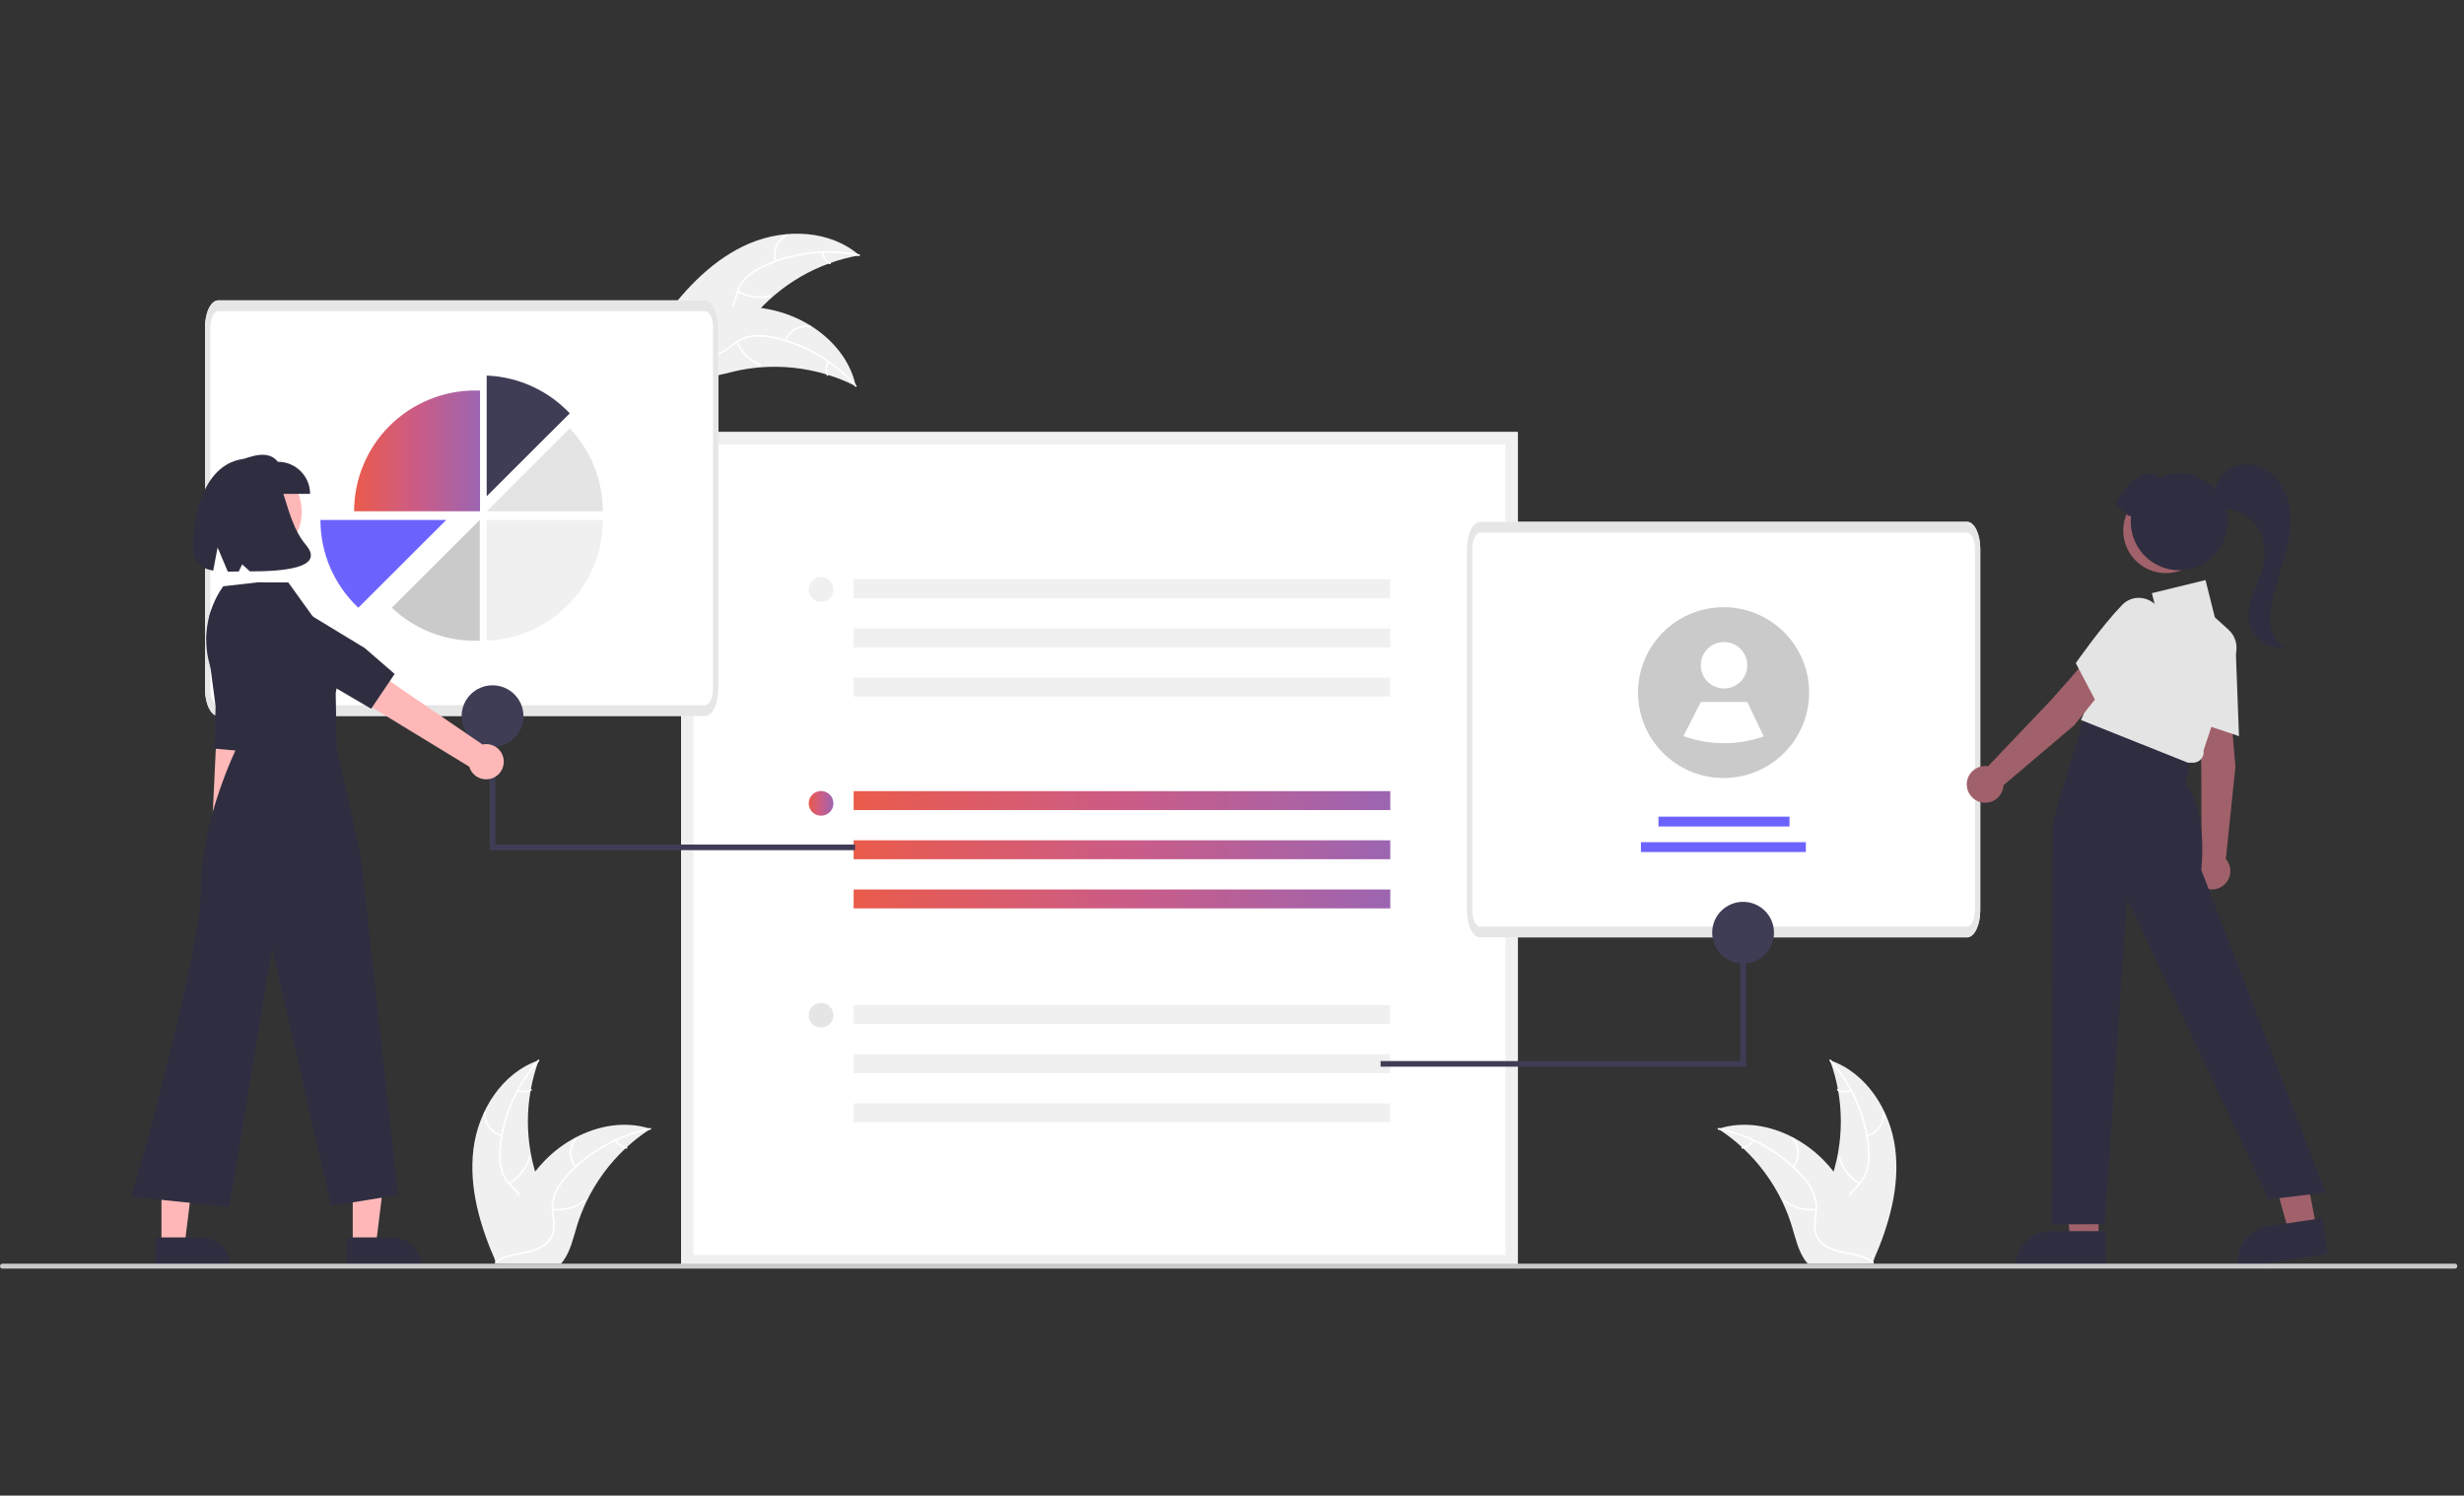 <svg width="369" height="224" viewBox="0 0 369 224" fill="none" xmlns="http://www.w3.org/2000/svg">
<rect x="0" y="0" width="369" height="224" fill="#333333" stroke="none"/>
<g clip-path="url(#clip0_1540_5548)">
<path d="M112.278 36.442C117.622 34.182 124.321 34.431 128.693 38.241C122.477 39.332 116.848 42.582 112.802 47.418C111.248 49.288 109.715 51.53 107.326 51.994C105.84 52.283 104.287 51.786 103.017 50.961C101.748 50.136 100.715 49.003 99.697 47.884L99.343 47.753C102.76 43.069 106.934 38.702 112.278 36.442Z" fill="#F0F0F0"/>
<path d="M128.626 38.342C123.922 37.369 119.031 37.901 114.647 39.861C113.696 40.266 112.815 40.819 112.036 41.498C111.298 42.184 110.758 43.055 110.472 44.02C110.187 44.914 109.999 45.862 109.501 46.672C109.24 47.082 108.895 47.433 108.489 47.702C108.083 47.97 107.624 48.149 107.143 48.228C105.951 48.456 104.747 48.242 103.578 47.992C102.279 47.714 100.935 47.406 99.615 47.731C99.455 47.77 99.403 47.52 99.563 47.481C101.859 46.915 104.08 48.176 106.378 48.062C107.45 48.009 108.513 47.633 109.155 46.731C109.717 45.943 109.911 44.966 110.192 44.058C110.458 43.112 110.951 42.246 111.629 41.535C112.371 40.819 113.229 40.233 114.168 39.804C116.265 38.804 118.507 38.14 120.812 37.836C123.439 37.474 126.11 37.563 128.707 38.1C128.868 38.133 128.786 38.375 128.626 38.342Z" fill="white"/>
<path d="M116.022 39.147C115.793 38.368 115.848 37.533 116.178 36.791C116.508 36.049 117.092 35.448 117.825 35.096C117.973 35.025 118.091 35.252 117.942 35.323C117.259 35.65 116.715 36.209 116.409 36.901C116.103 37.593 116.055 38.371 116.273 39.095C116.32 39.252 116.069 39.304 116.022 39.147Z" fill="white"/>
<path d="M110.557 43.547C112.009 44.355 113.713 44.587 115.329 44.196C115.489 44.157 115.541 44.407 115.381 44.446C113.699 44.849 111.926 44.605 110.417 43.761C110.273 43.681 110.414 43.467 110.557 43.547Z" fill="white"/>
<path d="M123.349 37.8C123.375 38.12 123.48 38.429 123.655 38.698C123.83 38.967 124.069 39.189 124.351 39.343C124.496 39.422 124.354 39.635 124.211 39.557C123.9 39.385 123.636 39.14 123.442 38.843C123.249 38.545 123.131 38.206 123.099 37.852C123.093 37.819 123.1 37.785 123.118 37.757C123.137 37.729 123.165 37.709 123.198 37.701C123.231 37.695 123.265 37.701 123.294 37.72C123.322 37.738 123.342 37.767 123.349 37.8Z" fill="white"/>
<path d="M128.171 57.851C128.079 57.805 127.987 57.758 127.893 57.713C126.656 57.093 125.37 56.575 124.048 56.164C123.947 56.13 123.843 56.098 123.741 56.067C120.546 55.11 117.201 54.752 113.876 55.014C112.553 55.119 111.24 55.324 109.948 55.628C108.164 56.048 106.263 56.646 104.496 56.458C104.312 56.441 104.128 56.412 103.947 56.372L99.21 48.195C99.209 48.171 99.206 48.148 99.204 48.124L99 47.806C99.066 47.785 99.134 47.766 99.2 47.745C99.237 47.733 99.276 47.723 99.314 47.711C99.34 47.704 99.366 47.697 99.388 47.689C99.397 47.686 99.406 47.684 99.412 47.682C99.435 47.674 99.457 47.669 99.478 47.662C99.86 47.551 100.243 47.442 100.628 47.336C100.63 47.335 100.63 47.335 100.633 47.336C103.558 46.5 106.573 46.013 109.613 45.885C109.704 45.883 109.797 45.879 109.889 45.88C111.25 45.849 112.61 45.928 113.958 46.118C114.695 46.224 115.426 46.368 116.149 46.548C118.016 47.017 119.797 47.777 121.428 48.798C124.678 50.836 127.239 53.888 128.107 57.569C128.129 57.664 128.15 57.756 128.171 57.851Z" fill="#F0F0F0"/>
<path d="M128.056 57.893C124.887 54.289 120.661 51.773 115.978 50.703C114.974 50.455 113.938 50.366 112.906 50.441C111.903 50.545 110.947 50.916 110.137 51.514C109.37 52.057 108.648 52.701 107.762 53.048C107.306 53.219 106.819 53.292 106.333 53.262C105.847 53.232 105.373 53.099 104.941 52.873C103.852 52.338 103.02 51.444 102.237 50.541C101.367 49.539 100.48 48.485 99.23 47.951C99.078 47.887 99.188 47.656 99.339 47.72C101.514 48.648 102.527 50.99 104.43 52.281C105.319 52.883 106.394 53.221 107.45 52.888C108.374 52.596 109.118 51.933 109.89 51.376C110.672 50.781 111.589 50.386 112.559 50.226C113.583 50.099 114.622 50.148 115.63 50.37C117.908 50.832 120.098 51.649 122.122 52.791C124.438 54.082 126.516 55.758 128.267 57.749C128.375 57.872 128.163 58.016 128.056 57.893Z" fill="white"/>
<path d="M117.507 50.959C117.793 50.199 118.341 49.565 119.052 49.171C119.764 48.777 120.592 48.648 121.389 48.808C121.551 48.841 121.507 49.092 121.346 49.059C120.603 48.91 119.832 49.03 119.17 49.398C118.509 49.766 118.001 50.358 117.738 51.068C117.681 51.222 117.45 51.112 117.507 50.959Z" fill="white"/>
<path d="M110.489 51.188C111.162 52.706 112.383 53.915 113.909 54.574C114.06 54.639 113.951 54.87 113.8 54.805C112.213 54.116 110.945 52.855 110.249 51.274C110.182 51.123 110.424 51.038 110.489 51.188Z" fill="white"/>
<path d="M124.169 54.287C123.996 54.558 123.894 54.868 123.872 55.188C123.849 55.508 123.906 55.829 124.038 56.121C124.106 56.271 123.865 56.356 123.797 56.208C123.653 55.884 123.59 55.529 123.615 55.176C123.639 54.822 123.75 54.48 123.937 54.178C123.953 54.148 123.979 54.126 124.01 54.114C124.042 54.103 124.077 54.104 124.108 54.117C124.138 54.132 124.162 54.158 124.173 54.19C124.185 54.222 124.183 54.257 124.169 54.287Z" fill="white"/>
<path d="M314.276 185.754H310.083L308.088 169.604L314.277 169.605L314.276 185.754Z" fill="#A0616A"/>
<path d="M315.346 189.812L301.824 189.812V189.641C301.824 188.248 302.379 186.911 303.366 185.926C304.353 184.94 305.692 184.387 307.087 184.387L315.347 184.387L315.346 189.812Z" fill="#2F2E41"/>
<path d="M346.93 183.942L342.783 184.568L338.393 168.898L343.828 167.974L346.93 183.942Z" fill="#A0616A"/>
<path d="M348.596 187.795L335.225 189.812L335.2 189.643C334.991 188.266 335.339 186.861 336.168 185.74C336.996 184.618 338.237 183.871 339.617 183.662L347.783 182.43L348.596 187.795Z" fill="#2F2E41"/>
<path d="M227.311 189.813H102.002V64.709H227.311V189.813Z" fill="white"/>
<path d="M227.311 189.813H102.002V64.709H227.311V189.813ZM103.853 187.964H225.459V66.557H103.853V187.964Z" fill="#F0F0F0"/>
<path d="M208.203 118.489H127.839V121.321H208.203V118.489Z" fill="url(#paint0_linear_1540_5548)"/>
<path d="M208.203 125.853H127.839V128.685H208.203V125.853Z" fill="url(#paint1_linear_1540_5548)"/>
<path d="M208.203 133.217H127.839V136.049H208.203V133.217Z" fill="url(#paint2_linear_1540_5548)"/>
<path d="M122.961 122.168C123.983 122.168 124.812 121.341 124.812 120.32C124.812 119.299 123.983 118.472 122.961 118.472C121.938 118.472 121.109 119.299 121.109 120.32C121.109 121.341 121.938 122.168 122.961 122.168Z" fill="url(#paint3_linear_1540_5548)"/>
<path d="M208.203 86.758H127.839V89.591H208.203V86.758Z" fill="#F0F0F0"/>
<path d="M208.203 94.122H127.839V96.954H208.203V94.122Z" fill="#F0F0F0"/>
<path d="M208.203 101.486H127.839V104.318H208.203V101.486Z" fill="#F0F0F0"/>
<path d="M122.961 90.129C123.983 90.129 124.812 89.302 124.812 88.281C124.812 87.26 123.983 86.433 122.961 86.433C121.938 86.433 121.109 87.26 121.109 88.281C121.109 89.302 121.938 90.129 122.961 90.129Z" fill="#F0F0F0"/>
<path d="M208.203 150.528H127.839V153.36H208.203V150.528Z" fill="#F0F0F0"/>
<path d="M208.203 157.892H127.839V160.724H208.203V157.892Z" fill="#F0F0F0"/>
<path d="M208.203 165.256H127.839V168.088H208.203V165.256Z" fill="#F0F0F0"/>
<path d="M122.961 153.899C123.983 153.899 124.812 153.072 124.812 152.051C124.812 151.03 123.983 150.203 122.961 150.203C121.938 150.203 121.109 151.03 121.109 152.051C121.109 153.072 121.938 153.899 122.961 153.899Z" fill="#E5E5E5"/>
<path d="M294.577 140.392H221.666C220.573 140.39 219.688 138.582 219.687 136.35V82.196C219.687 79.965 220.573 78.157 221.666 78.154H294.577C295.669 78.157 296.554 79.964 296.556 82.196V136.349C296.554 138.581 295.667 140.39 294.577 140.392Z" fill="white"/>
<path d="M294.577 140.392H221.666C220.573 140.39 219.688 138.582 219.687 136.35V82.196C219.687 79.965 220.573 78.157 221.666 78.154H294.577C295.669 78.157 296.554 79.964 296.556 82.196V136.349C296.554 138.581 295.667 140.39 294.577 140.392ZM221.666 79.771C221.01 79.771 220.479 80.858 220.478 82.196V136.349C220.478 137.688 221.01 138.774 221.666 138.775H294.577C295.232 138.775 295.763 137.689 295.764 136.349V82.196C295.764 80.858 295.232 79.772 294.577 79.771L221.666 79.771Z" fill="#E6E6E6"/>
<path d="M267.992 122.309H248.366V123.782H267.992V122.309Z" fill="#6C63FF"/>
<path d="M270.439 126.136H245.74V127.608H270.439V126.136Z" fill="#6C63FF"/>
<path d="M270.935 103.732C270.935 105.945 270.359 108.12 269.264 110.045C268.17 111.97 266.594 113.579 264.691 114.714C262.787 115.849 260.622 116.472 258.405 116.522C256.189 116.572 253.997 116.047 252.044 114.999L252.042 114.996C250.047 113.924 248.373 112.342 247.19 110.413C246.008 108.484 245.358 106.276 245.308 104.015C245.258 101.754 245.809 99.52 246.905 97.54C248.002 95.561 249.604 93.907 251.549 92.748C253.494 91.588 255.713 90.964 257.978 90.939C260.243 90.914 262.475 91.489 264.445 92.605C266.416 93.721 268.054 95.339 269.194 97.294C270.335 99.249 270.935 101.47 270.935 103.732Z" fill="#CACACA"/>
<path d="M258.186 103.111C260.11 103.111 261.669 101.553 261.669 99.633C261.669 97.712 260.11 96.155 258.186 96.155C256.262 96.155 254.702 97.712 254.702 99.633C254.702 101.553 256.262 103.111 258.186 103.111Z" fill="white"/>
<path d="M264.134 110.297C260.24 111.661 255.994 111.645 252.11 110.25L252.107 110.248L254.703 105.134H261.67L264.134 110.297Z" fill="white"/>
<path d="M206.753 159.756H261.461V135.808H260.619V158.915H206.753V159.756Z" fill="#3F3D56"/>
<path d="M261.04 144.31C263.597 144.31 265.669 142.241 265.669 139.688C265.669 137.136 263.597 135.067 261.04 135.067C258.484 135.067 256.411 137.136 256.411 139.688C256.411 142.241 258.484 144.31 261.04 144.31Z" fill="#3F3D56"/>
<path d="M105.593 107.227H32.682C31.59 107.224 30.704 105.416 30.703 103.184V49.031C30.703 46.799 31.59 44.992 32.682 44.988H105.593C106.685 44.991 107.571 46.799 107.572 49.031V103.184C107.571 105.415 106.684 107.224 105.593 107.227Z" fill="white"/>
<path d="M105.593 107.227H32.682C31.59 107.224 30.704 105.416 30.703 103.184V49.031C30.703 46.799 31.59 44.992 32.682 44.988H105.593C106.685 44.991 107.571 46.799 107.572 49.031V103.184C107.571 105.415 106.684 107.224 105.593 107.227ZM32.682 46.605C32.026 46.605 31.495 47.692 31.494 49.031V103.184C31.494 104.523 32.026 105.608 32.682 105.609H105.593C106.249 105.609 106.78 104.523 106.781 103.184V49.031C106.781 47.692 106.249 46.607 105.593 46.605L32.682 46.605Z" fill="#E6E6E6"/>
<path d="M85.324 61.907C82.079 58.467 77.613 56.436 72.885 56.25V74.325L85.324 61.907Z" fill="#3F3D56"/>
<path d="M85.324 64.157L72.885 76.576H90.269C90.275 71.956 88.505 67.511 85.324 64.157Z" fill="#E4E4E4"/>
<path d="M90.288 77.874C90.289 79.001 90.184 80.125 89.976 81.233C89.96 81.32 89.943 81.407 89.925 81.494C89.532 83.425 88.824 85.279 87.828 86.981C87.775 87.072 87.72 87.163 87.665 87.253V87.254C86.684 88.866 85.456 90.316 84.027 91.551C83.956 91.613 83.885 91.674 83.813 91.734C80.742 94.314 76.896 95.797 72.885 95.95V77.874H90.288Z" fill="#F0F0F0"/>
<path d="M71.127 95.966C71.367 95.966 71.606 95.959 71.845 95.95V77.874L58.678 91.02C62.039 94.201 66.495 95.972 71.127 95.966Z" fill="#CACACA"/>
<path d="M71.151 58.484C68.772 58.484 66.415 58.952 64.217 59.861C62.018 60.771 60.02 62.103 58.338 63.783C56.655 65.463 55.32 67.458 54.41 69.653C53.499 71.847 53.03 74.2 53.03 76.576H71.888V58.501C71.644 58.491 71.398 58.484 71.151 58.484Z" fill="url(#paint4_linear_1540_5548)"/>
<path d="M66.828 77.874L63.018 81.678L62.894 81.803L62.891 81.805L59.569 85.121L59.442 85.247L55.853 88.831L55.726 88.957V88.958L53.661 91.02C51.867 89.331 50.438 87.293 49.463 85.033C48.487 82.772 47.985 80.336 47.988 77.874H66.828Z" fill="#6C63FF"/>
<path d="M128.048 127.328H73.341V103.379H74.182V126.487H128.048V127.328Z" fill="#3F3D56"/>
<path d="M73.762 111.881C76.319 111.881 78.391 109.812 78.391 107.26C78.391 104.707 76.319 102.638 73.762 102.638C71.205 102.638 69.133 104.707 69.133 107.26C69.133 109.812 71.205 111.881 73.762 111.881Z" fill="#3F3D56"/>
<path d="M334 105.722L329.343 106.94L329.653 114.477L329.692 128.199C329.233 128.516 328.881 128.965 328.683 129.485C328.485 130.006 328.45 130.574 328.583 131.115C328.715 131.656 329.009 132.144 329.426 132.514C329.842 132.885 330.362 133.12 330.915 133.19C331.468 133.259 332.03 133.159 332.525 132.903C333.021 132.647 333.426 132.247 333.689 131.756C333.951 131.264 334.058 130.705 333.995 130.152C333.933 129.598 333.703 129.077 333.337 128.657L334.768 114.884L334 105.722Z" fill="#A0616A"/>
<path d="M335.303 110.254L328.497 107.966L328.481 107.864C328.471 107.799 327.472 101.364 327.485 96.948C327.471 96.457 327.565 95.968 327.76 95.516C327.955 95.064 328.247 94.66 328.614 94.332C329.125 93.867 329.762 93.56 330.445 93.45C331.128 93.341 331.829 93.433 332.461 93.715C333.136 93.993 333.716 94.459 334.133 95.057C334.55 95.655 334.785 96.361 334.81 97.089L335.303 110.254Z" fill="#E4E4E4"/>
<path d="M322.641 109.623L312.231 106.933L307.419 123.112L307.248 183.389L315.209 183.339L318.536 134.553L339.744 179.632L348.296 178.607L329.653 130.284C329.653 130.284 330.68 121.746 327.43 117.478L328.114 113.038L322.641 109.623Z" fill="#2F2E41"/>
<path d="M328.422 114.233L327.634 114.221L311.637 107.837L319.29 90.819L322.924 91.478L322.262 88.837L330.291 86.877L331.688 92.456L333.749 94.327C334.268 94.798 334.639 95.41 334.817 96.088C334.994 96.766 334.97 97.481 334.749 98.145L330 112.367C330.039 112.597 330.028 112.832 329.967 113.056C329.905 113.28 329.796 113.489 329.645 113.666C329.495 113.844 329.308 113.987 329.096 114.085C328.885 114.183 328.655 114.233 328.422 114.233Z" fill="#E4E4E4"/>
<path d="M316.391 101.49L312.182 99.158L307.189 104.82L297.719 114.765C297.168 114.677 296.604 114.759 296.1 114.998C295.597 115.238 295.178 115.625 294.899 116.107C294.621 116.59 294.495 117.145 294.54 117.7C294.585 118.255 294.797 118.784 295.149 119.216C295.501 119.648 295.976 119.963 296.511 120.12C297.046 120.276 297.617 120.267 298.147 120.093C298.676 119.919 299.141 119.588 299.478 119.145C299.816 118.702 300.011 118.167 300.037 117.61L310.605 108.643L316.391 101.49Z" fill="#A0616A"/>
<path d="M314.196 105.664L310.86 99.315L310.92 99.23C310.957 99.177 314.69 93.836 317.755 90.653C318.085 90.288 318.492 90 318.946 89.808C319.399 89.616 319.889 89.525 320.382 89.541C321.074 89.558 321.746 89.775 322.316 90.168C322.886 90.56 323.328 91.109 323.59 91.749C323.885 92.415 323.982 93.153 323.869 93.873C323.756 94.593 323.438 95.265 322.952 95.809L314.196 105.664Z" fill="#E4E4E4"/>
<path d="M324.351 85.839C327.874 85.839 330.73 82.988 330.73 79.47C330.73 75.953 327.874 73.102 324.351 73.102C320.828 73.102 317.972 75.953 317.972 79.47C317.972 82.988 320.828 85.839 324.351 85.839Z" fill="#A0616A"/>
<path d="M316.674 75.736C317.747 73.819 318.157 73.018 319.54 71.852C320.763 70.821 322.268 70.518 323.481 71.495C324.917 70.876 326.514 70.735 328.036 71.095C329.558 71.454 330.923 72.294 331.929 73.489C332.934 74.685 333.527 76.172 333.618 77.731C333.71 79.289 333.295 80.836 332.436 82.141C331.577 83.445 330.32 84.438 328.85 84.972C327.381 85.507 325.778 85.553 324.28 85.106C322.782 84.658 321.468 83.74 320.534 82.488C319.601 81.236 319.096 79.716 319.096 78.155C319.097 77.88 319.114 77.607 319.146 77.334C318.091 77.186 317.729 75.884 316.674 75.736Z" fill="#2F2E41"/>
<path d="M34.546 131.413C34.846 131.233 35.103 130.989 35.299 130.699C35.495 130.409 35.624 130.079 35.679 129.734C35.733 129.388 35.711 129.035 35.614 128.699C35.517 128.363 35.347 128.052 35.117 127.789L38.231 96.589L33.031 96.933L31.59 127.656C31.172 128.071 30.922 128.626 30.886 129.214C30.851 129.801 31.032 130.382 31.396 130.845C31.761 131.308 32.283 131.622 32.863 131.726C33.444 131.831 34.042 131.719 34.546 131.413Z" fill="#FFB8B8"/>
<path d="M30.924 95.433L32.287 105.778L32.098 112.118L37.817 112.641L38.963 107.368L39.595 93.407C39.643 92.354 39.289 91.323 38.605 90.52C37.92 89.717 36.957 89.203 35.908 89.081C34.82 88.955 33.726 89.261 32.862 89.933C31.998 90.605 31.433 91.589 31.29 92.673L30.924 95.433Z" fill="#2F2E41"/>
<path d="M52.826 186.455H56.295L57.945 173.095H52.825L52.826 186.455Z" fill="#FFB7B7"/>
<path d="M51.941 185.324L58.774 185.324C59.928 185.324 61.036 185.782 61.853 186.597C62.669 187.412 63.128 188.518 63.128 189.671V189.812L51.942 189.812L51.941 185.324Z" fill="#2F2E41"/>
<path d="M24.18 186.455H27.649L29.299 173.095H24.179L24.18 186.455Z" fill="#FFB7B7"/>
<path d="M23.294 185.324L30.126 185.324C31.281 185.324 32.389 185.782 33.205 186.597C34.022 187.412 34.481 188.518 34.481 189.671V189.812L23.294 189.812L23.294 185.324Z" fill="#2F2E41"/>
<path d="M37.67 84.164C41.824 84.164 45.192 80.802 45.192 76.654C45.192 72.507 41.824 69.144 37.67 69.144C33.516 69.144 30.148 72.507 30.148 76.654C30.148 80.802 33.516 84.164 37.67 84.164Z" fill="#FFB8B8"/>
<path d="M38.642 87.212L33.422 87.808C32.153 89.605 31.33 91.678 31.021 93.855C30.712 96.033 30.926 98.252 31.646 100.331L35.584 111.706C35.584 111.706 30.117 122.649 30.117 132.81C30.117 142.97 19.704 179.237 19.704 179.237L34.361 180.763L40.757 142.129L49.57 180.608L59.63 178.972L54.089 128.522L50.428 111.917L50.272 103.819C50.272 103.819 51.828 97.743 47.932 93.853L43.174 87.234L38.642 87.212Z" fill="#2F2E41"/>
<path d="M75.442 113.964C75.426 113.581 75.327 113.206 75.151 112.865C74.975 112.525 74.726 112.227 74.422 111.993C74.118 111.759 73.767 111.594 73.392 111.51C73.018 111.426 72.629 111.425 72.254 111.508L43.869 92.088L41.462 97.258L70.269 114.82C70.449 115.44 70.851 115.972 71.398 116.316C71.945 116.66 72.599 116.791 73.236 116.686C73.874 116.58 74.451 116.245 74.857 115.743C75.263 115.241 75.471 114.608 75.442 113.964Z" fill="#FFB8B8"/>
<path d="M38.908 98.488L49.582 102.629L55.584 106.15L59.099 100.939L54.628 97.062L41.526 89.104C40.537 88.504 39.358 88.3 38.225 88.533C37.092 88.767 36.09 89.42 35.421 90.362C34.726 91.339 34.444 92.55 34.636 93.732C34.827 94.915 35.477 95.975 36.445 96.684L38.908 98.488Z" fill="#2F2E41"/>
<path d="M46.439 73.972H35.386V69.162C37.812 68.2 40.186 67.382 41.621 69.162C42.899 69.162 44.124 69.669 45.028 70.571C45.931 71.473 46.439 72.697 46.439 73.972Z" fill="#2F2E41"/>
<path d="M37.357 68.682C30.749 68.711 28.899 76.951 28.899 81.616C28.899 84.217 30.078 85.148 31.93 85.463L32.584 81.98L34.116 85.612C34.636 85.615 35.182 85.605 35.749 85.594L36.268 84.527L37.426 85.575C42.065 85.582 48.805 85.169 45.814 81.616C41.806 76.856 43.116 68.656 37.357 68.682Z" fill="#2F2E41"/>
<path d="M340.235 94.577C339.943 93.473 339.899 92.318 340.107 91.195C340.415 89.026 341.108 86.933 341.743 84.836C342.377 82.739 342.958 80.601 343.032 78.411C343.105 76.222 342.629 73.952 341.322 72.193C340.014 70.434 337.785 69.281 335.616 69.612C333.543 69.928 331.734 71.795 331.723 73.865C331.352 74.535 331.831 75.451 332.514 75.848C333.229 76.265 334.092 76.32 334.886 76.558C335.665 76.809 336.384 77.219 336.998 77.761C337.611 78.303 338.106 78.966 338.451 79.707C339.132 81.205 339.313 82.881 338.967 84.489C338.655 86.048 337.936 87.49 337.396 88.985C336.857 90.48 336.497 92.122 336.93 93.651C337.29 94.781 338.046 95.743 339.06 96.359C340.073 96.976 341.276 97.206 342.446 97.007C341.912 96.804 341.434 96.478 341.049 96.056C340.665 95.634 340.386 95.127 340.235 94.577Z" fill="#2F2E41"/>
<path d="M367.631 190H0.369C0.271 190 0.177 189.961 0.108 189.892C0.039 189.823 0 189.729 0 189.632C0 189.534 0.039 189.44 0.108 189.371C0.177 189.302 0.271 189.263 0.369 189.263H367.631C367.729 189.263 367.823 189.302 367.892 189.371C367.961 189.44 368 189.534 368 189.632C368 189.729 367.961 189.823 367.892 189.892C367.823 189.961 367.729 190 367.631 190Z" fill="#CACACA"/>
<path d="M283.83 172.085C283.114 166.335 279.545 160.67 274.053 158.799C276.219 164.717 276.218 171.209 274.051 177.127C273.207 179.406 272.031 181.853 272.825 184.15C273.319 185.58 274.527 186.673 275.878 187.357C277.228 188.041 278.727 188.367 280.208 188.686L280.499 188.927C282.849 183.629 284.547 177.834 283.83 172.085Z" fill="#F0F0F0"/>
<path d="M273.998 158.908C277.197 162.486 279.185 166.979 279.68 171.749C279.804 172.774 279.767 173.813 279.568 174.826C279.342 175.807 278.857 176.709 278.164 177.44C277.531 178.134 276.803 178.771 276.35 179.606C276.125 180.038 275.993 180.511 275.964 180.997C275.935 181.482 276.009 181.968 276.182 182.423C276.581 183.568 277.369 184.501 278.171 185.387C279.062 186.37 280.003 187.377 280.381 188.681C280.427 188.839 280.67 188.759 280.624 188.601C279.966 186.333 277.76 185.044 276.708 183.002C276.218 182.048 276.012 180.942 276.472 179.935C276.874 179.055 277.624 178.398 278.271 177.701C278.958 176.998 279.462 176.138 279.739 175.196C279.989 174.196 280.067 173.161 279.969 172.135C279.786 169.822 279.239 167.552 278.35 165.408C277.348 162.956 275.933 160.692 274.167 158.716C274.058 158.594 273.889 158.786 273.998 158.908Z" fill="white"/>
<path d="M279.611 170.204C280.401 170.012 281.097 169.546 281.575 168.889C282.054 168.233 282.282 167.427 282.221 166.618C282.208 166.454 281.952 166.466 281.965 166.63C282.024 167.384 281.811 168.134 281.364 168.745C280.918 169.356 280.267 169.787 279.53 169.961C279.37 169.999 279.451 170.242 279.611 170.204Z" fill="white"/>
<path d="M278.531 177.13C277.104 176.279 276.05 174.922 275.58 173.33C275.533 173.172 275.291 173.252 275.337 173.41C275.829 175.066 276.929 176.476 278.416 177.358C278.558 177.442 278.672 177.213 278.531 177.13Z" fill="white"/>
<path d="M277.111 163.198C276.82 163.335 276.5 163.399 276.179 163.383C275.858 163.366 275.546 163.271 275.271 163.104C275.131 163.019 275.017 163.247 275.156 163.332C275.461 163.515 275.806 163.62 276.16 163.639C276.515 163.658 276.869 163.589 277.191 163.44C277.223 163.429 277.248 163.405 277.264 163.376C277.279 163.346 277.282 163.311 277.272 163.279C277.262 163.247 277.239 163.22 277.208 163.205C277.178 163.19 277.143 163.187 277.111 163.198Z" fill="white"/>
<path d="M257.311 169.069C257.397 169.125 257.483 169.181 257.57 169.239C258.726 169.999 259.819 170.85 260.838 171.787C260.918 171.858 260.998 171.931 261.075 172.004C263.505 174.286 265.49 176.998 266.928 180.002C267.499 181.198 267.978 182.436 268.361 183.705C268.89 185.457 269.324 187.399 270.371 188.832C270.478 188.983 270.595 189.127 270.721 189.263H280.182C280.204 189.252 280.225 189.244 280.247 189.233L280.625 189.25C280.61 189.183 280.593 189.114 280.577 189.048C280.569 189.009 280.558 188.97 280.549 188.931C280.543 188.905 280.536 188.88 280.532 188.856C280.53 188.847 280.528 188.839 280.526 188.832C280.521 188.808 280.515 188.787 280.51 188.765C280.415 188.38 280.318 187.994 280.217 187.608C280.217 187.606 280.217 187.606 280.215 187.604C279.475 184.657 278.388 181.808 276.977 179.116C276.933 179.037 276.89 178.955 276.843 178.875C276.189 177.684 275.439 176.548 274.6 175.478C274.138 174.894 273.648 174.334 273.13 173.8C271.788 172.421 270.238 171.262 268.536 170.364C265.142 168.575 261.214 167.89 257.587 168.983C257.494 169.011 257.403 169.039 257.311 169.069Z" fill="#F0F0F0"/>
<path d="M257.332 169.189C262.043 170.123 266.34 172.515 269.612 176.027C270.33 176.77 270.926 177.622 271.378 178.55C271.789 179.469 271.947 180.481 271.834 181.481C271.747 182.416 271.55 183.362 271.692 184.301C271.772 184.781 271.953 185.238 272.223 185.643C272.492 186.049 272.844 186.392 273.256 186.652C274.266 187.326 275.457 187.597 276.632 187.822C277.936 188.072 279.295 188.31 280.383 189.124C280.515 189.222 280.661 189.012 280.529 188.914C278.635 187.499 276.097 187.796 274.026 186.797C273.059 186.331 272.227 185.571 271.988 184.491C271.778 183.546 271.981 182.571 272.076 181.625C272.201 180.651 272.085 179.662 271.738 178.743C271.335 177.794 270.773 176.921 270.076 176.161C268.535 174.424 266.729 172.94 264.726 171.763C262.447 170.407 259.953 169.45 257.351 168.934C257.19 168.902 257.172 169.157 257.332 169.189Z" fill="white"/>
<path d="M268.625 174.834C269.141 174.206 269.416 173.416 269.402 172.604C269.387 171.792 269.084 171.011 268.547 170.402C268.438 170.279 268.241 170.443 268.35 170.566C268.852 171.132 269.134 171.859 269.146 172.615C269.158 173.371 268.899 174.107 268.415 174.689C268.31 174.815 268.521 174.96 268.625 174.834Z" fill="white"/>
<path d="M271.94 181.013C270.288 181.192 268.628 180.742 267.292 179.753C267.16 179.655 267.015 179.865 267.147 179.963C268.538 180.989 270.266 181.454 271.986 181.264C272.15 181.246 272.103 180.995 271.94 181.013Z" fill="white"/>
<path d="M262.404 170.743C262.256 171.027 262.038 171.27 261.772 171.45C261.506 171.63 261.199 171.742 260.88 171.774C260.716 171.79 260.762 172.041 260.925 172.025C261.278 171.988 261.617 171.865 261.912 171.666C262.206 171.468 262.447 171.201 262.615 170.888C262.633 170.86 262.64 170.826 262.634 170.793C262.628 170.76 262.609 170.73 262.582 170.71C262.554 170.691 262.52 170.684 262.487 170.69C262.453 170.696 262.424 170.715 262.404 170.743Z" fill="white"/>
<path d="M70.903 172.085C71.619 166.335 75.188 160.67 80.681 158.799C78.515 164.717 78.515 171.209 80.682 177.127C81.526 179.406 82.703 181.853 81.909 184.15C81.415 185.58 80.206 186.673 78.856 187.357C77.505 188.041 76.006 188.367 74.525 188.686L74.234 188.927C71.884 183.629 70.187 177.834 70.903 172.085Z" fill="#F0F0F0"/>
<path d="M80.736 158.908C77.537 162.486 75.549 166.979 75.054 171.749C74.929 172.774 74.967 173.813 75.166 174.826C75.392 175.807 75.876 176.709 76.57 177.44C77.203 178.134 77.93 178.771 78.383 179.606C78.609 180.038 78.74 180.511 78.769 180.997C78.798 181.482 78.724 181.968 78.552 182.423C78.152 183.568 77.365 184.501 76.562 185.387C75.671 186.37 74.731 187.377 74.352 188.681C74.306 188.839 74.063 188.759 74.109 188.601C74.768 186.333 76.973 185.044 78.025 183.002C78.516 182.048 78.722 180.942 78.262 179.935C77.859 179.055 77.109 178.398 76.463 177.701C75.776 176.998 75.272 176.138 74.995 175.196C74.745 174.196 74.667 173.161 74.765 172.135C74.948 169.822 75.494 167.552 76.384 165.408C77.386 162.956 78.8 160.692 80.566 158.716C80.676 158.594 80.844 158.786 80.736 158.908Z" fill="white"/>
<path d="M75.123 170.204C74.332 170.012 73.636 169.546 73.158 168.889C72.68 168.233 72.451 167.427 72.513 166.618C72.526 166.454 72.781 166.466 72.768 166.63C72.71 167.384 72.923 168.134 73.369 168.745C73.816 169.356 74.466 169.787 75.203 169.961C75.363 169.999 75.282 170.242 75.123 170.204Z" fill="white"/>
<path d="M76.202 177.13C77.63 176.279 78.683 174.922 79.153 173.33C79.2 173.172 79.443 173.252 79.396 173.41C78.904 175.066 77.805 176.476 76.317 177.358C76.175 177.442 76.061 177.213 76.202 177.13Z" fill="white"/>
<path d="M77.623 163.198C77.913 163.335 78.233 163.399 78.554 163.383C78.876 163.366 79.188 163.271 79.462 163.104C79.603 163.019 79.717 163.247 79.577 163.332C79.273 163.515 78.928 163.62 78.573 163.639C78.219 163.658 77.865 163.589 77.543 163.44C77.511 163.429 77.485 163.405 77.47 163.376C77.455 163.346 77.452 163.311 77.462 163.279C77.472 163.247 77.495 163.22 77.525 163.205C77.556 163.19 77.591 163.187 77.623 163.198Z" fill="white"/>
<path d="M97.423 169.069C97.336 169.125 97.25 169.181 97.164 169.239C96.007 169.999 94.914 170.85 93.895 171.787C93.816 171.858 93.736 171.931 93.658 172.004C91.228 174.286 89.244 176.998 87.806 180.002C87.234 181.198 86.755 182.436 86.372 183.705C85.843 185.457 85.409 187.399 84.362 188.832C84.255 188.983 84.138 189.127 84.013 189.263H74.551C74.529 189.252 74.508 189.244 74.486 189.233L74.108 189.25C74.124 189.183 74.141 189.114 74.156 189.048C74.165 189.009 74.175 188.97 74.184 188.931C74.19 188.905 74.197 188.88 74.201 188.856C74.203 188.847 74.206 188.839 74.208 188.832C74.212 188.808 74.219 188.787 74.223 188.765C74.318 188.38 74.416 187.994 74.516 187.608C74.516 187.606 74.516 187.606 74.519 187.604C75.258 184.657 76.345 181.808 77.757 179.116C77.8 179.037 77.843 178.955 77.891 178.875C78.544 177.684 79.294 176.548 80.133 175.478C80.595 174.894 81.085 174.334 81.604 173.8C82.945 172.421 84.495 171.262 86.197 170.364C89.591 168.575 93.52 167.89 97.146 168.983C97.239 169.011 97.33 169.039 97.423 169.069Z" fill="#F0F0F0"/>
<path d="M97.401 169.189C92.69 170.123 88.393 172.515 85.121 176.027C84.403 176.77 83.807 177.622 83.355 178.55C82.944 179.469 82.787 180.481 82.9 181.481C82.986 182.416 83.183 183.362 83.041 184.301C82.961 184.781 82.78 185.238 82.511 185.643C82.241 186.049 81.889 186.392 81.477 186.652C80.467 187.326 79.276 187.597 78.101 187.822C76.797 188.072 75.438 188.31 74.35 189.124C74.218 189.222 74.073 189.012 74.204 188.914C76.098 187.499 78.636 187.796 80.707 186.797C81.674 186.331 82.506 185.571 82.746 184.491C82.955 183.546 82.753 182.571 82.657 181.625C82.532 180.651 82.648 179.662 82.995 178.743C83.398 177.794 83.96 176.921 84.657 176.161C86.198 174.424 88.004 172.94 90.007 171.763C92.286 170.407 94.78 169.45 97.382 168.934C97.543 168.902 97.561 169.157 97.401 169.189Z" fill="white"/>
<path d="M86.108 174.834C85.592 174.206 85.317 173.416 85.332 172.604C85.346 171.792 85.649 171.011 86.186 170.402C86.296 170.279 86.492 170.443 86.383 170.566C85.881 171.132 85.599 171.859 85.587 172.615C85.575 173.371 85.835 174.107 86.318 174.689C86.423 174.815 86.212 174.96 86.108 174.834Z" fill="white"/>
<path d="M82.793 181.013C84.446 181.192 86.106 180.742 87.441 179.753C87.574 179.655 87.719 179.865 87.587 179.963C86.195 180.989 84.467 181.454 82.748 181.264C82.584 181.246 82.63 180.995 82.793 181.013Z" fill="white"/>
<path d="M92.329 170.743C92.478 171.027 92.695 171.27 92.961 171.45C93.227 171.63 93.534 171.742 93.854 171.774C94.018 171.79 93.971 172.041 93.808 172.025C93.455 171.988 93.116 171.865 92.822 171.666C92.527 171.468 92.286 171.201 92.119 170.888C92.101 170.86 92.094 170.826 92.1 170.793C92.106 170.76 92.124 170.73 92.151 170.71C92.179 170.691 92.213 170.684 92.247 170.69C92.28 170.696 92.31 170.715 92.329 170.743Z" fill="white"/>
</g>
<defs>
<linearGradient id="paint0_linear_1540_5548" x1="127.839" y1="119.905" x2="208.203" y2="119.905" gradientUnits="userSpaceOnUse">
<stop stop-color="#EA5B4B"/>
<stop offset="0.505" stop-color="#CB5C87"/>
<stop offset="1" stop-color="#9C65B1"/>
</linearGradient>
<linearGradient id="paint1_linear_1540_5548" x1="127.839" y1="127.269" x2="208.203" y2="127.269" gradientUnits="userSpaceOnUse">
<stop stop-color="#EA5B4B"/>
<stop offset="0.505" stop-color="#CB5C87"/>
<stop offset="1" stop-color="#9C65B1"/>
</linearGradient>
<linearGradient id="paint2_linear_1540_5548" x1="127.839" y1="134.633" x2="208.203" y2="134.633" gradientUnits="userSpaceOnUse">
<stop stop-color="#EA5B4B"/>
<stop offset="0.505" stop-color="#CB5C87"/>
<stop offset="1" stop-color="#9C65B1"/>
</linearGradient>
<linearGradient id="paint3_linear_1540_5548" x1="121.109" y1="120.32" x2="124.812" y2="120.32" gradientUnits="userSpaceOnUse">
<stop stop-color="#EA5B4B"/>
<stop offset="0.505" stop-color="#CB5C87"/>
<stop offset="1" stop-color="#9C65B1"/>
</linearGradient>
<linearGradient id="paint4_linear_1540_5548" x1="53.03" y1="67.531" x2="71.888" y2="67.531" gradientUnits="userSpaceOnUse">
<stop stop-color="#EA5B4B"/>
<stop offset="0.505" stop-color="#CB5C87"/>
<stop offset="1" stop-color="#9C65B1"/>
</linearGradient>
<clipPath id="clip0_1540_5548">
<rect width="368" height="155" fill="white" transform="translate(0 35)"/>
</clipPath>
</defs>
</svg>
